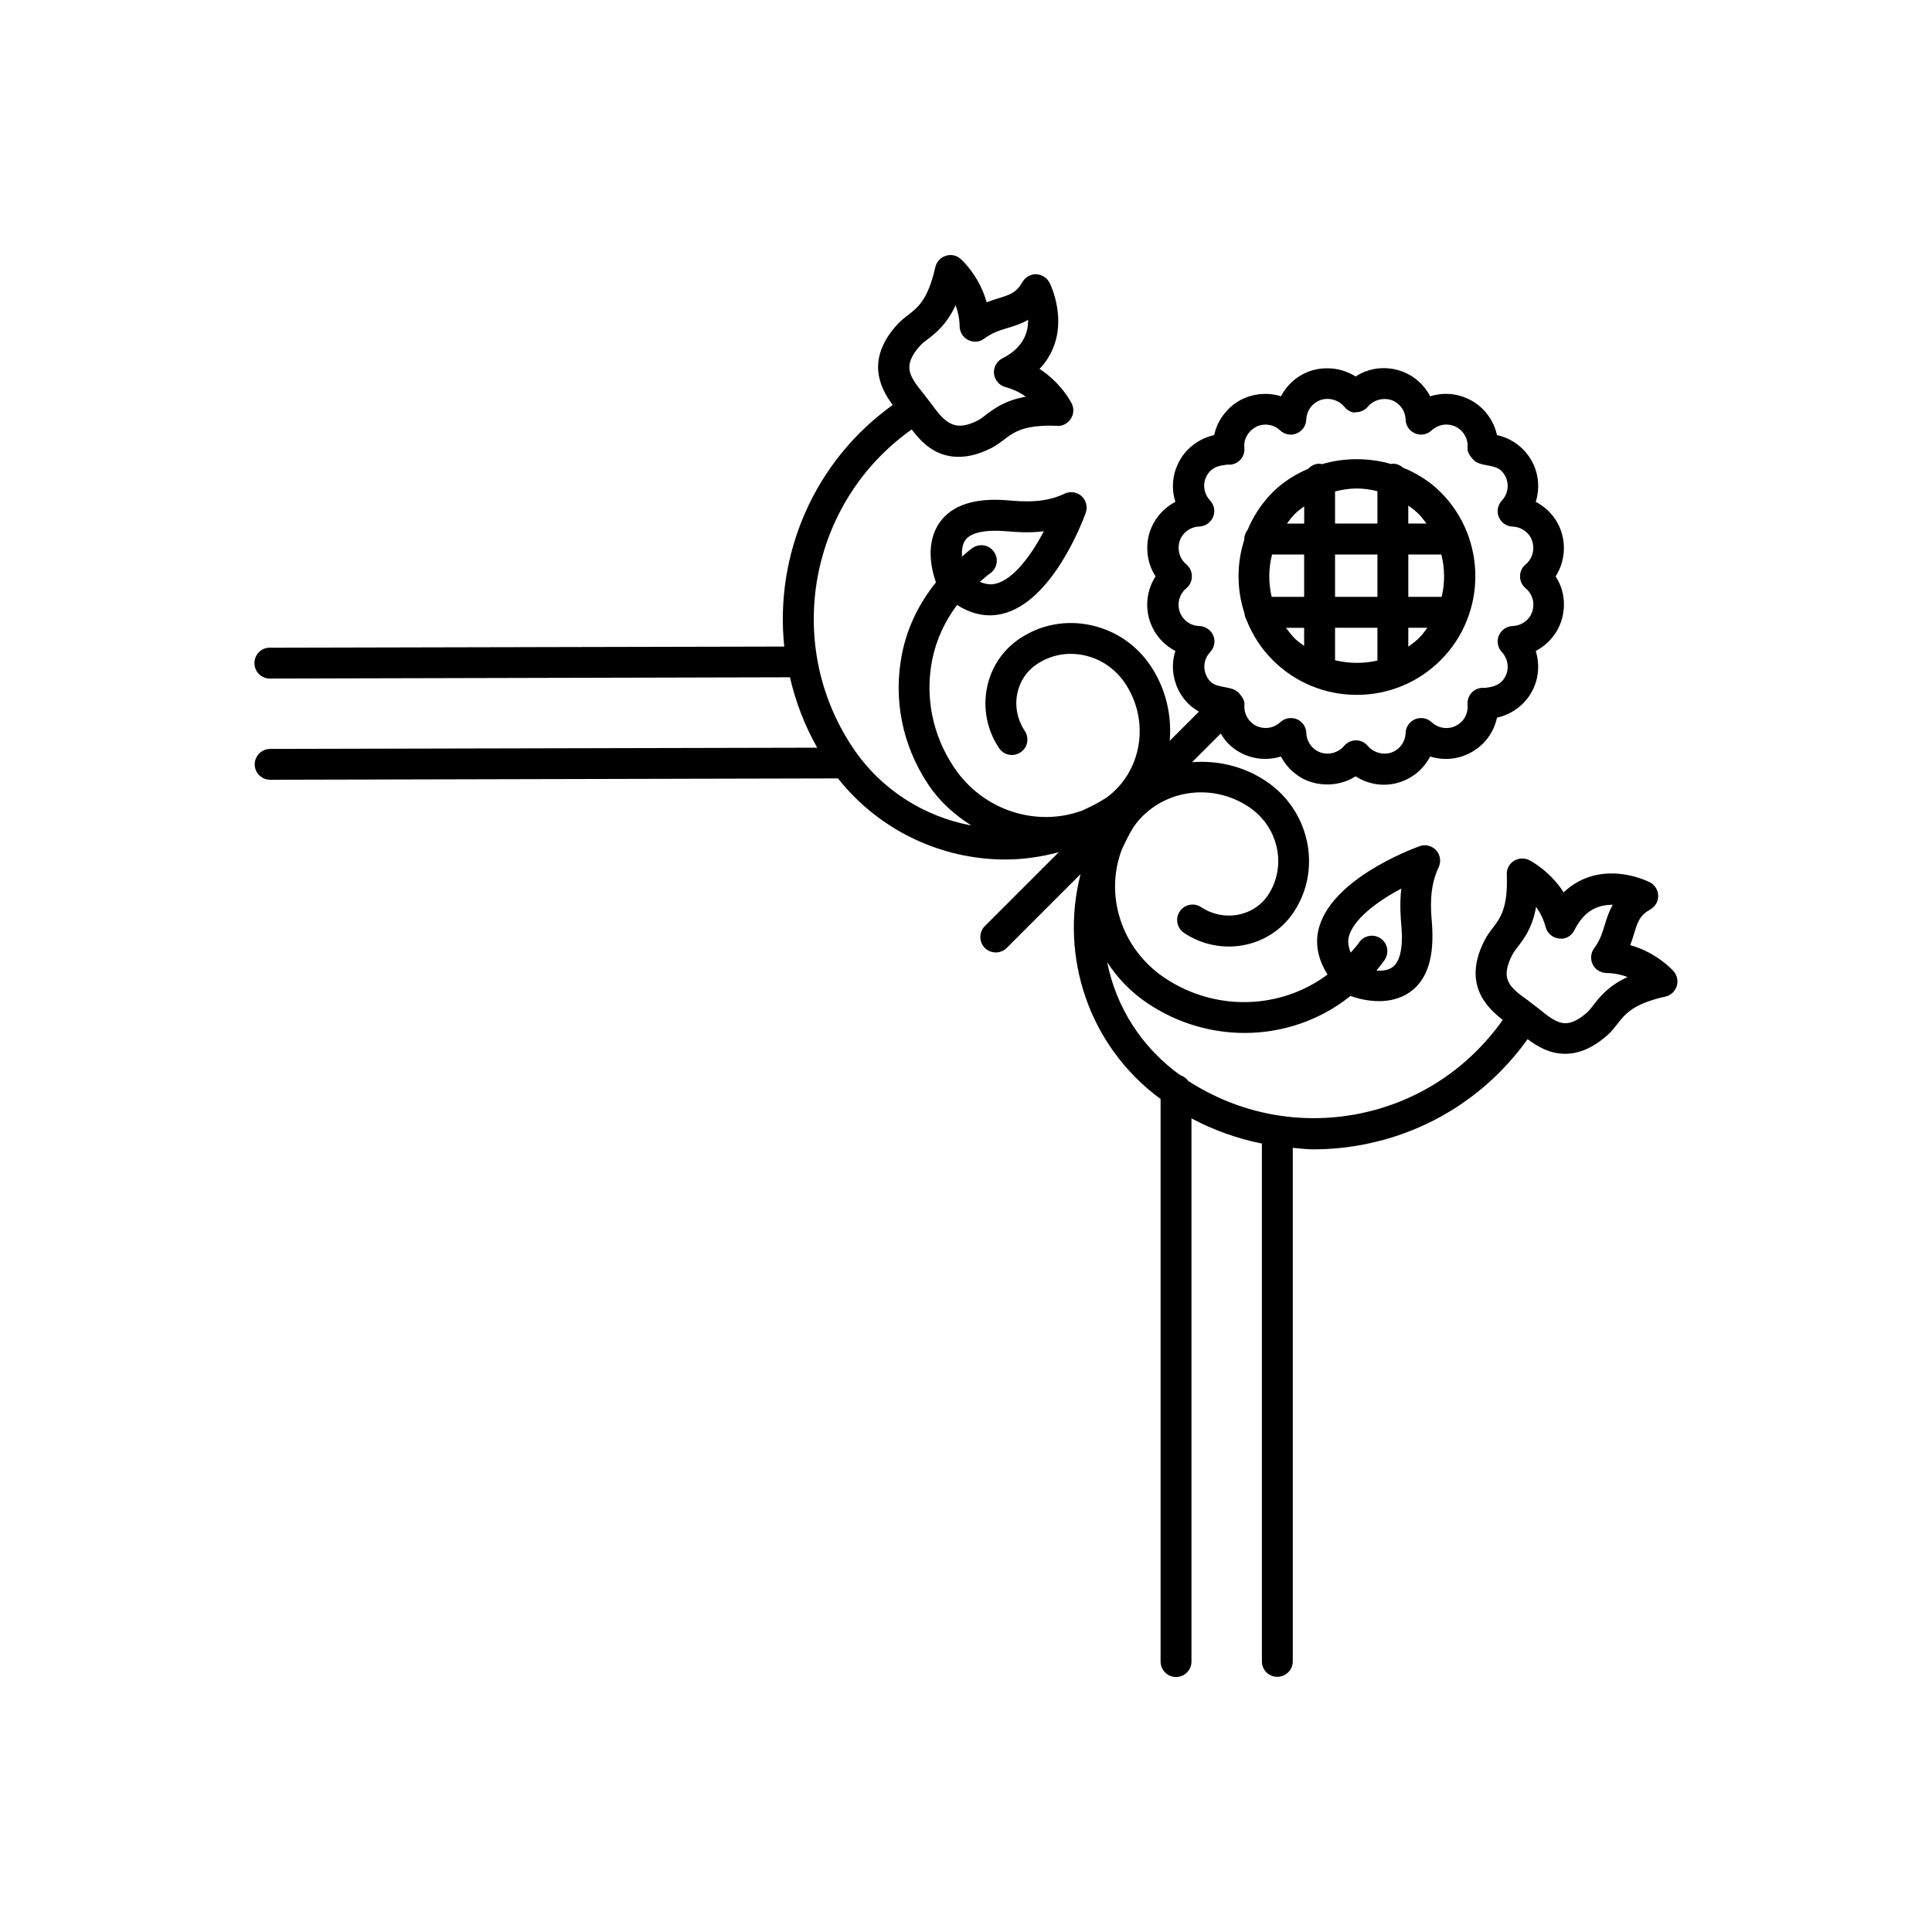 <?xml version="1.0" encoding="utf-8"?>
<!-- Generator: Adobe Illustrator 16.0.4, SVG Export Plug-In . SVG Version: 6.00 Build 0)  -->
<!DOCTYPE svg PUBLIC "-//W3C//DTD SVG 1.1//EN" "http://www.w3.org/Graphics/SVG/1.1/DTD/svg11.dtd">
<svg version="1.1" id="Layer_1" xmlns="http://www.w3.org/2000/svg" xmlns:xlink="http://www.w3.org/1999/xlink" x="0px" y="0px"
	 width="50px" height="50px" viewBox="0 0 50 50" enable-background="new 0 0 50 50" xml:space="preserve">
<g>
	<path d="M32.255,16.033c0.149,0.383,0.375,0.743,0.684,1.052c0.581,0.58,1.354,0.898,2.173,0.898c0.821,0,1.593-0.318,2.173-0.899
		c1.196-1.198,1.196-3.147,0-4.345c-0.282-0.281-0.615-0.49-0.974-0.635C36.239,12.041,36.148,12,36.048,12
		c-0.016,0-0.029,0.007-0.045,0.009c-0.584-0.168-1.209-0.167-1.793,0.004C34.189,12.009,34.172,12,34.15,12
		c-0.115,0-0.218,0.052-0.292,0.131c-0.337,0.144-0.653,0.343-0.921,0.608c-0.288,0.289-0.502,0.621-0.65,0.976
		c-0.051,0.065-0.085,0.146-0.085,0.235c0,0.004,0.002,0.008,0.002,0.013c-0.202,0.621-0.201,1.289,0.003,1.91
		C32.212,15.933,32.229,15.983,32.255,16.033z M36.447,13.083c0.095,0.068,0.188,0.139,0.271,0.223
		c0.076,0.076,0.136,0.161,0.199,0.244h-0.471V13.083z M36.447,14.351h0.855c0.091,0.36,0.095,0.734,0.008,1.096h-0.863V14.351z
		 M36.447,16.247h0.492c-0.067,0.094-0.137,0.188-0.222,0.271c-0.083,0.082-0.177,0.149-0.271,0.219L36.447,16.247L36.447,16.247z
		 M34.551,12.719c0.182-0.046,0.368-0.077,0.56-0.077c0.185,0,0.362,0.027,0.537,0.07v0.838h-1.097V12.719z M34.551,14.351h1.097
		v1.096h-1.097V14.351z M34.551,16.246l1.097,0.001v0.848c-0.36,0.083-0.736,0.079-1.097-0.008V16.246z M33.751,16.717
		c-0.085-0.062-0.171-0.123-0.247-0.198c-0.085-0.084-0.154-0.179-0.222-0.271h0.469V16.717z M33.505,13.306
		c0.076-0.076,0.162-0.139,0.247-0.203v0.447h-0.446C33.369,13.467,33.429,13.382,33.505,13.306z M32.92,14.351h0.831v1.096h-0.84
		C32.825,15.085,32.829,14.71,32.92,14.351z"/>
	<path d="M6.585,17.162c0,0.221,0.179,0.399,0.4,0.399c0,0,0,0,0.001,0l13.458-0.033c0.143,0.627,0.376,1.238,0.705,1.822
		L6.991,19.382c-0.221,0.001-0.399,0.182-0.399,0.401s0.179,0.397,0.4,0.397l0,0l14.694-0.035c1.078,1.358,2.688,2.099,4.332,2.099
		c0.463,0,0.926-0.068,1.381-0.188l-1.911,1.911c-0.156,0.156-0.156,0.41,0,0.566c0.078,0.077,0.18,0.116,0.283,0.116
		c0.104,0,0.205-0.039,0.283-0.116l1.911-1.911c-0.549,2.135,0.214,4.457,2.071,5.82v14.559c0,0.221,0.179,0.4,0.399,0.4
		c0.222,0,0.4-0.18,0.4-0.4V28.944c0.58,0.308,1.19,0.524,1.823,0.651v13.403c0,0.222,0.179,0.398,0.399,0.398s0.4-0.18,0.4-0.398
		V29.706c0.177,0.015,0.354,0.039,0.532,0.039c0.447,0,0.898-0.044,1.348-0.135c1.709-0.342,3.188-1.307,4.197-2.717
		c0.253,0.19,0.569,0.379,0.972,0.379l0,0c0.371,0,0.743-0.166,1.104-0.492c0.093-0.082,0.168-0.18,0.25-0.282
		c0.197-0.254,0.4-0.519,1.24-0.706c0.137-0.03,0.248-0.132,0.292-0.268c0.044-0.133,0.016-0.278-0.078-0.387
		c-0.021-0.022-0.423-0.479-1.124-0.677c0.041-0.106,0.071-0.206,0.1-0.298c0.093-0.305,0.145-0.471,0.419-0.625
		c0.129-0.072,0.208-0.209,0.205-0.357c-0.003-0.146-0.087-0.281-0.22-0.348c-0.045-0.023-0.461-0.227-0.989-0.227
		c-0.479,0-0.902,0.17-1.237,0.489c-0.368-0.569-0.868-0.821-0.896-0.836c-0.127-0.062-0.276-0.052-0.396,0.024
		c-0.118,0.076-0.187,0.21-0.181,0.351c0.035,0.861-0.167,1.127-0.362,1.382c-0.08,0.104-0.153,0.204-0.209,0.313
		c-0.574,1.116,0.029,1.731,0.468,2.067c-0.891,1.258-2.196,2.121-3.714,2.426c-1.543,0.307-3.109,0.005-4.426-0.846
		c-0.051-0.068-0.12-0.123-0.205-0.147c-1.014-0.728-1.667-1.779-1.893-2.927c0.271,0.418,0.623,0.783,1.051,1.068
		c0.773,0.518,1.648,0.764,2.51,0.764c0.99,0,1.958-0.334,2.735-0.957c0.167,0.059,0.435,0.134,0.737,0.134
		c0.266,0,0.551-0.06,0.802-0.234c0.447-0.315,0.642-0.901,0.567-1.813c-0.026-0.312-0.078-0.889,0.175-1.415
		c0.07-0.146,0.045-0.321-0.063-0.441c-0.109-0.12-0.28-0.165-0.433-0.106c-0.236,0.086-2.323,0.873-2.618,2.176
		c-0.064,0.285-0.048,0.691,0.239,1.144c-1.186,0.89-2.875,0.979-4.209,0.091c-0.636-0.425-1.072-1.062-1.229-1.797
		c-0.112-0.521-0.067-1.046,0.113-1.525c0.098-0.207,0.192-0.416,0.323-0.612c0-0.001,0-0.001,0-0.002
		c0.667-0.923,1.979-1.151,2.966-0.492c0.771,0.513,0.992,1.537,0.496,2.282c-0.374,0.559-1.148,0.697-1.729,0.312
		c-0.185-0.123-0.432-0.074-0.555,0.109s-0.073,0.434,0.11,0.557c0.945,0.631,2.219,0.393,2.837-0.535
		c0.741-1.111,0.419-2.635-0.717-3.394c-0.588-0.392-1.261-0.54-1.911-0.489l0.742-0.742c0.056,0.092,0.116,0.182,0.194,0.26
		c0.162,0.162,0.363,0.283,0.582,0.344c0.255,0.075,0.532,0.068,0.781-0.009c0.122,0.231,0.31,0.429,0.545,0.56
		c0.415,0.229,0.973,0.221,1.387-0.048c0.217,0.14,0.471,0.218,0.734,0.218c0.229,0,0.455-0.061,0.652-0.17
		c0.235-0.13,0.423-0.326,0.544-0.56c0.25,0.079,0.531,0.084,0.78,0.01c0.215-0.062,0.416-0.178,0.588-0.346
		c0.185-0.188,0.309-0.419,0.362-0.669c0.25-0.055,0.48-0.18,0.669-0.364c0.163-0.161,0.278-0.356,0.345-0.582
		c0.074-0.26,0.067-0.53-0.011-0.78c0.233-0.123,0.432-0.312,0.562-0.548c0.106-0.192,0.165-0.417,0.168-0.651
		c0-0.265-0.076-0.519-0.216-0.732c0.139-0.217,0.214-0.471,0.214-0.732c0-0.229-0.055-0.449-0.167-0.654
		c-0.13-0.234-0.328-0.422-0.561-0.543c0.079-0.25,0.085-0.521,0.012-0.778c-0.061-0.218-0.18-0.419-0.345-0.584
		c-0.188-0.187-0.419-0.312-0.67-0.365c-0.055-0.252-0.181-0.485-0.368-0.674c-0.162-0.16-0.363-0.278-0.579-0.34
		c-0.257-0.076-0.533-0.07-0.782,0.009c-0.121-0.23-0.308-0.428-0.542-0.559c-0.197-0.109-0.423-0.168-0.657-0.17
		c-0.263,0-0.517,0.076-0.731,0.217c-0.411-0.264-0.963-0.285-1.389-0.047c-0.233,0.129-0.421,0.326-0.543,0.559
		c-0.246-0.078-0.52-0.084-0.783-0.01c-0.226,0.066-0.428,0.187-0.577,0.342c-0.189,0.188-0.315,0.42-0.369,0.672
		c-0.251,0.055-0.483,0.182-0.674,0.368c-0.158,0.16-0.272,0.354-0.342,0.583c-0.073,0.262-0.067,0.529,0.012,0.777
		c-0.232,0.121-0.429,0.311-0.562,0.547c-0.112,0.207-0.168,0.429-0.165,0.649c0,0.267,0.075,0.519,0.215,0.733
		c-0.141,0.216-0.217,0.47-0.217,0.732c0,0.229,0.059,0.453,0.168,0.652c0.13,0.236,0.327,0.424,0.561,0.546
		c-0.08,0.25-0.086,0.521-0.011,0.774c0.061,0.221,0.179,0.423,0.344,0.589c0.084,0.083,0.179,0.149,0.277,0.207l-0.756,0.756
		c0.055-0.655-0.094-1.337-0.489-1.933c-0.366-0.549-0.919-0.926-1.559-1.062c-0.644-0.136-1.294-0.014-1.833,0.348
		c-0.44,0.293-0.743,0.744-0.848,1.271c-0.109,0.543,0.002,1.1,0.312,1.564c0.124,0.187,0.372,0.232,0.556,0.11
		s0.233-0.37,0.11-0.555c-0.191-0.289-0.262-0.632-0.194-0.965c0.062-0.315,0.243-0.587,0.508-0.763
		c0.358-0.238,0.79-0.322,1.222-0.229c0.434,0.093,0.81,0.351,1.061,0.726c0.656,0.985,0.432,2.295-0.49,2.963
		c-0.002,0.002-0.004,0.002-0.006,0.002c-0.196,0.131-0.404,0.229-0.611,0.326c-1.182,0.438-2.573,0.006-3.323-1.119
		c-0.555-0.83-0.755-1.818-0.562-2.785c0.105-0.525,0.332-1.002,0.643-1.416c0.311,0.201,0.602,0.269,0.845,0.269
		c0.113,0,0.218-0.015,0.309-0.035c1.302-0.295,2.09-2.381,2.175-2.616c0.055-0.152,0.013-0.324-0.108-0.435
		c-0.119-0.106-0.295-0.134-0.44-0.062c-0.524,0.252-1.081,0.205-1.489,0.17c-0.836-0.066-1.426,0.125-1.742,0.574
		c-0.385,0.545-0.206,1.242-0.097,1.551c-0.427,0.531-0.74,1.151-0.878,1.848c-0.234,1.175,0.007,2.377,0.681,3.386
		c0.298,0.447,0.688,0.788,1.113,1.058c-1.211-0.227-2.334-0.916-3.071-2.019c-1.807-2.709-1.113-6.362,1.528-8.231
		c0.248,0.328,0.603,0.709,1.212,0.709c0.27,0,0.551-0.075,0.859-0.233c0.109-0.058,0.208-0.128,0.312-0.208
		c0.237-0.182,0.481-0.366,1.204-0.366l0.178,0.005c0.126,0.018,0.273-0.062,0.352-0.183s0.086-0.269,0.023-0.396
		c-0.014-0.026-0.264-0.526-0.833-0.896c0.184-0.188,0.315-0.41,0.396-0.657c0.257-0.779-0.119-1.537-0.135-1.57
		c-0.067-0.131-0.201-0.215-0.35-0.221c-0.118-0.011-0.285,0.075-0.356,0.205c-0.154,0.274-0.321,0.325-0.624,0.419
		c-0.092,0.028-0.192,0.06-0.298,0.101c-0.197-0.698-0.652-1.104-0.676-1.123c-0.105-0.094-0.252-0.125-0.387-0.078
		c-0.134,0.044-0.235,0.154-0.266,0.292c-0.19,0.842-0.453,1.045-0.707,1.241c-0.105,0.08-0.201,0.156-0.284,0.25
		c-0.815,0.904-0.441,1.635-0.112,2.076c-2.051,1.469-3.055,3.885-2.807,6.252l-13.324,0.03C6.764,16.762,6.585,16.94,6.585,17.162z
		 M39.141,24.705c0.035-0.068,0.083-0.128,0.134-0.194c0.169-0.221,0.382-0.5,0.479-1.041c0.101,0.141,0.191,0.314,0.248,0.524
		c0.042,0.159,0.18,0.278,0.345,0.295c0.173,0.026,0.324-0.067,0.399-0.218c0.229-0.451,0.541-0.657,0.992-0.656
		c-0.102,0.178-0.156,0.357-0.207,0.521c-0.063,0.209-0.125,0.404-0.272,0.602c-0.091,0.12-0.107,0.281-0.041,0.417
		s0.203,0.223,0.354,0.226c0.208,0.004,0.393,0.045,0.549,0.104c-0.5,0.233-0.716,0.511-0.886,0.729
		c-0.051,0.064-0.096,0.129-0.152,0.18c-0.211,0.189-0.403,0.287-0.569,0.287c-0.232,0-0.454-0.184-0.669-0.359l-0.309-0.237
		C39.053,25.541,38.817,25.333,39.141,24.705z M34.903,24.261c0.105-0.465,0.74-0.935,1.363-1.265
		c-0.048,0.401-0.016,0.763,0.005,1.012c0.042,0.522-0.042,0.888-0.236,1.024c-0.109,0.078-0.263,0.097-0.413,0.087
		c0.072-0.093,0.147-0.183,0.215-0.281c0.123-0.185,0.073-0.433-0.11-0.555c-0.185-0.122-0.433-0.073-0.555,0.11
		c-0.064,0.096-0.145,0.174-0.215,0.26C34.873,24.459,34.891,24.317,34.903,24.261z M31.038,16.202
		c-0.198-0.006-0.373-0.111-0.469-0.284c-0.046-0.084-0.068-0.173-0.068-0.267c0-0.166,0.073-0.32,0.2-0.426
		c0.092-0.076,0.145-0.188,0.145-0.31s-0.053-0.231-0.145-0.31c-0.126-0.104-0.198-0.26-0.198-0.433
		c-0.001-0.09,0.021-0.178,0.065-0.26c0.096-0.171,0.274-0.28,0.469-0.286c0.156-0.004,0.297-0.102,0.357-0.246
		c0.062-0.145,0.03-0.312-0.078-0.427c-0.135-0.146-0.184-0.345-0.133-0.526c0.029-0.096,0.077-0.178,0.141-0.24
		c0.107-0.104,0.226-0.138,0.447-0.164c0.12,0.015,0.236-0.031,0.319-0.114c0.084-0.085,0.126-0.202,0.114-0.321
		c-0.017-0.162,0.042-0.32,0.165-0.441c0.062-0.062,0.14-0.109,0.229-0.138c0.188-0.051,0.395-0.004,0.531,0.13
		c0.114,0.106,0.281,0.141,0.427,0.078c0.146-0.059,0.243-0.197,0.249-0.354c0.007-0.2,0.114-0.377,0.288-0.473
		c0.22-0.125,0.523-0.07,0.694,0.133c0.077,0.093,0.204,0.177,0.308,0.145c0.119-0.001,0.231-0.055,0.308-0.146
		c0.169-0.203,0.478-0.25,0.69-0.131c0.17,0.096,0.279,0.272,0.284,0.467c0.004,0.158,0.1,0.299,0.245,0.358
		c0.146,0.062,0.312,0.032,0.428-0.077c0.144-0.134,0.348-0.186,0.535-0.129c0.09,0.024,0.17,0.071,0.236,0.139
		c0.116,0.117,0.175,0.277,0.159,0.441c-0.011,0.112,0.071,0.223,0.147,0.305c0.175,0.192,0.545,0.106,0.729,0.291
		c0.068,0.067,0.115,0.146,0.141,0.236c0.054,0.189,0.006,0.389-0.129,0.533c-0.108,0.113-0.139,0.281-0.078,0.427
		s0.2,0.241,0.356,0.246c0.195,0.007,0.375,0.116,0.468,0.282c0.045,0.083,0.067,0.174,0.067,0.27c0,0.168-0.071,0.322-0.197,0.428
		c-0.093,0.074-0.146,0.188-0.146,0.309s0.053,0.23,0.146,0.309c0.127,0.104,0.2,0.262,0.2,0.42
		c-0.001,0.099-0.024,0.191-0.068,0.271c-0.095,0.172-0.271,0.277-0.471,0.285c-0.156,0.005-0.296,0.104-0.355,0.247
		c-0.061,0.146-0.029,0.312,0.079,0.427c0.133,0.143,0.182,0.348,0.129,0.531c-0.027,0.092-0.074,0.172-0.14,0.234
		c-0.106,0.105-0.258,0.146-0.443,0.162c-0.12-0.012-0.237,0.03-0.32,0.115c-0.084,0.084-0.126,0.202-0.115,0.321
		c0.017,0.161-0.042,0.323-0.153,0.437c-0.072,0.069-0.152,0.117-0.243,0.145c-0.183,0.053-0.391,0.005-0.533-0.131
		c-0.115-0.106-0.283-0.137-0.427-0.078c-0.146,0.062-0.242,0.199-0.247,0.357c-0.006,0.195-0.114,0.375-0.285,0.469
		c-0.222,0.125-0.526,0.066-0.693-0.133c-0.075-0.092-0.188-0.145-0.307-0.145c0,0,0,0-0.001,0
		c-0.119,0.001-0.231,0.054-0.308,0.146c-0.155,0.188-0.453,0.262-0.69,0.131c-0.17-0.095-0.28-0.273-0.286-0.47
		c-0.005-0.155-0.102-0.297-0.247-0.356c-0.144-0.057-0.311-0.027-0.427,0.08c-0.142,0.132-0.341,0.182-0.534,0.127
		c-0.089-0.024-0.167-0.07-0.233-0.139c-0.117-0.117-0.176-0.277-0.16-0.441c0.011-0.112-0.071-0.223-0.146-0.305
		c-0.175-0.194-0.549-0.109-0.731-0.291c-0.065-0.065-0.113-0.146-0.14-0.242c-0.054-0.183-0.004-0.385,0.132-0.527
		c0.107-0.113,0.14-0.281,0.078-0.428C31.336,16.302,31.194,16.206,31.038,16.202z M24.982,13.979
		c0.137-0.192,0.498-0.279,1.094-0.229c0.209,0.02,0.551,0.046,0.939,0c-0.309,0.583-0.77,1.25-1.261,1.359
		c-0.06,0.017-0.2,0.033-0.396-0.051c0.087-0.072,0.166-0.149,0.261-0.215c0.184-0.123,0.233-0.371,0.11-0.555
		c-0.122-0.186-0.371-0.232-0.555-0.111c-0.101,0.067-0.184,0.153-0.278,0.229C24.887,14.251,24.902,14.093,24.982,13.979z
		 M23.821,8.937c0.052-0.058,0.114-0.103,0.179-0.15c0.221-0.171,0.498-0.387,0.731-0.887c0.059,0.156,0.102,0.341,0.104,0.547
		c0.002,0.15,0.089,0.287,0.225,0.354c0.137,0.068,0.297,0.052,0.417-0.041c0.196-0.147,0.394-0.209,0.602-0.272
		c0.165-0.051,0.348-0.106,0.528-0.211c0.005,0.332-0.126,0.726-0.665,0.996c-0.147,0.076-0.234,0.232-0.218,0.398
		c0.019,0.165,0.135,0.303,0.295,0.346c0.212,0.058,0.389,0.147,0.529,0.25c-0.544,0.096-0.825,0.311-1.045,0.479
		c-0.066,0.05-0.126,0.099-0.194,0.133c-0.57,0.293-0.829,0.098-1.176-0.389l-0.241-0.312C23.522,9.722,23.349,9.46,23.821,8.937z"
		/>
</g>
</svg>
